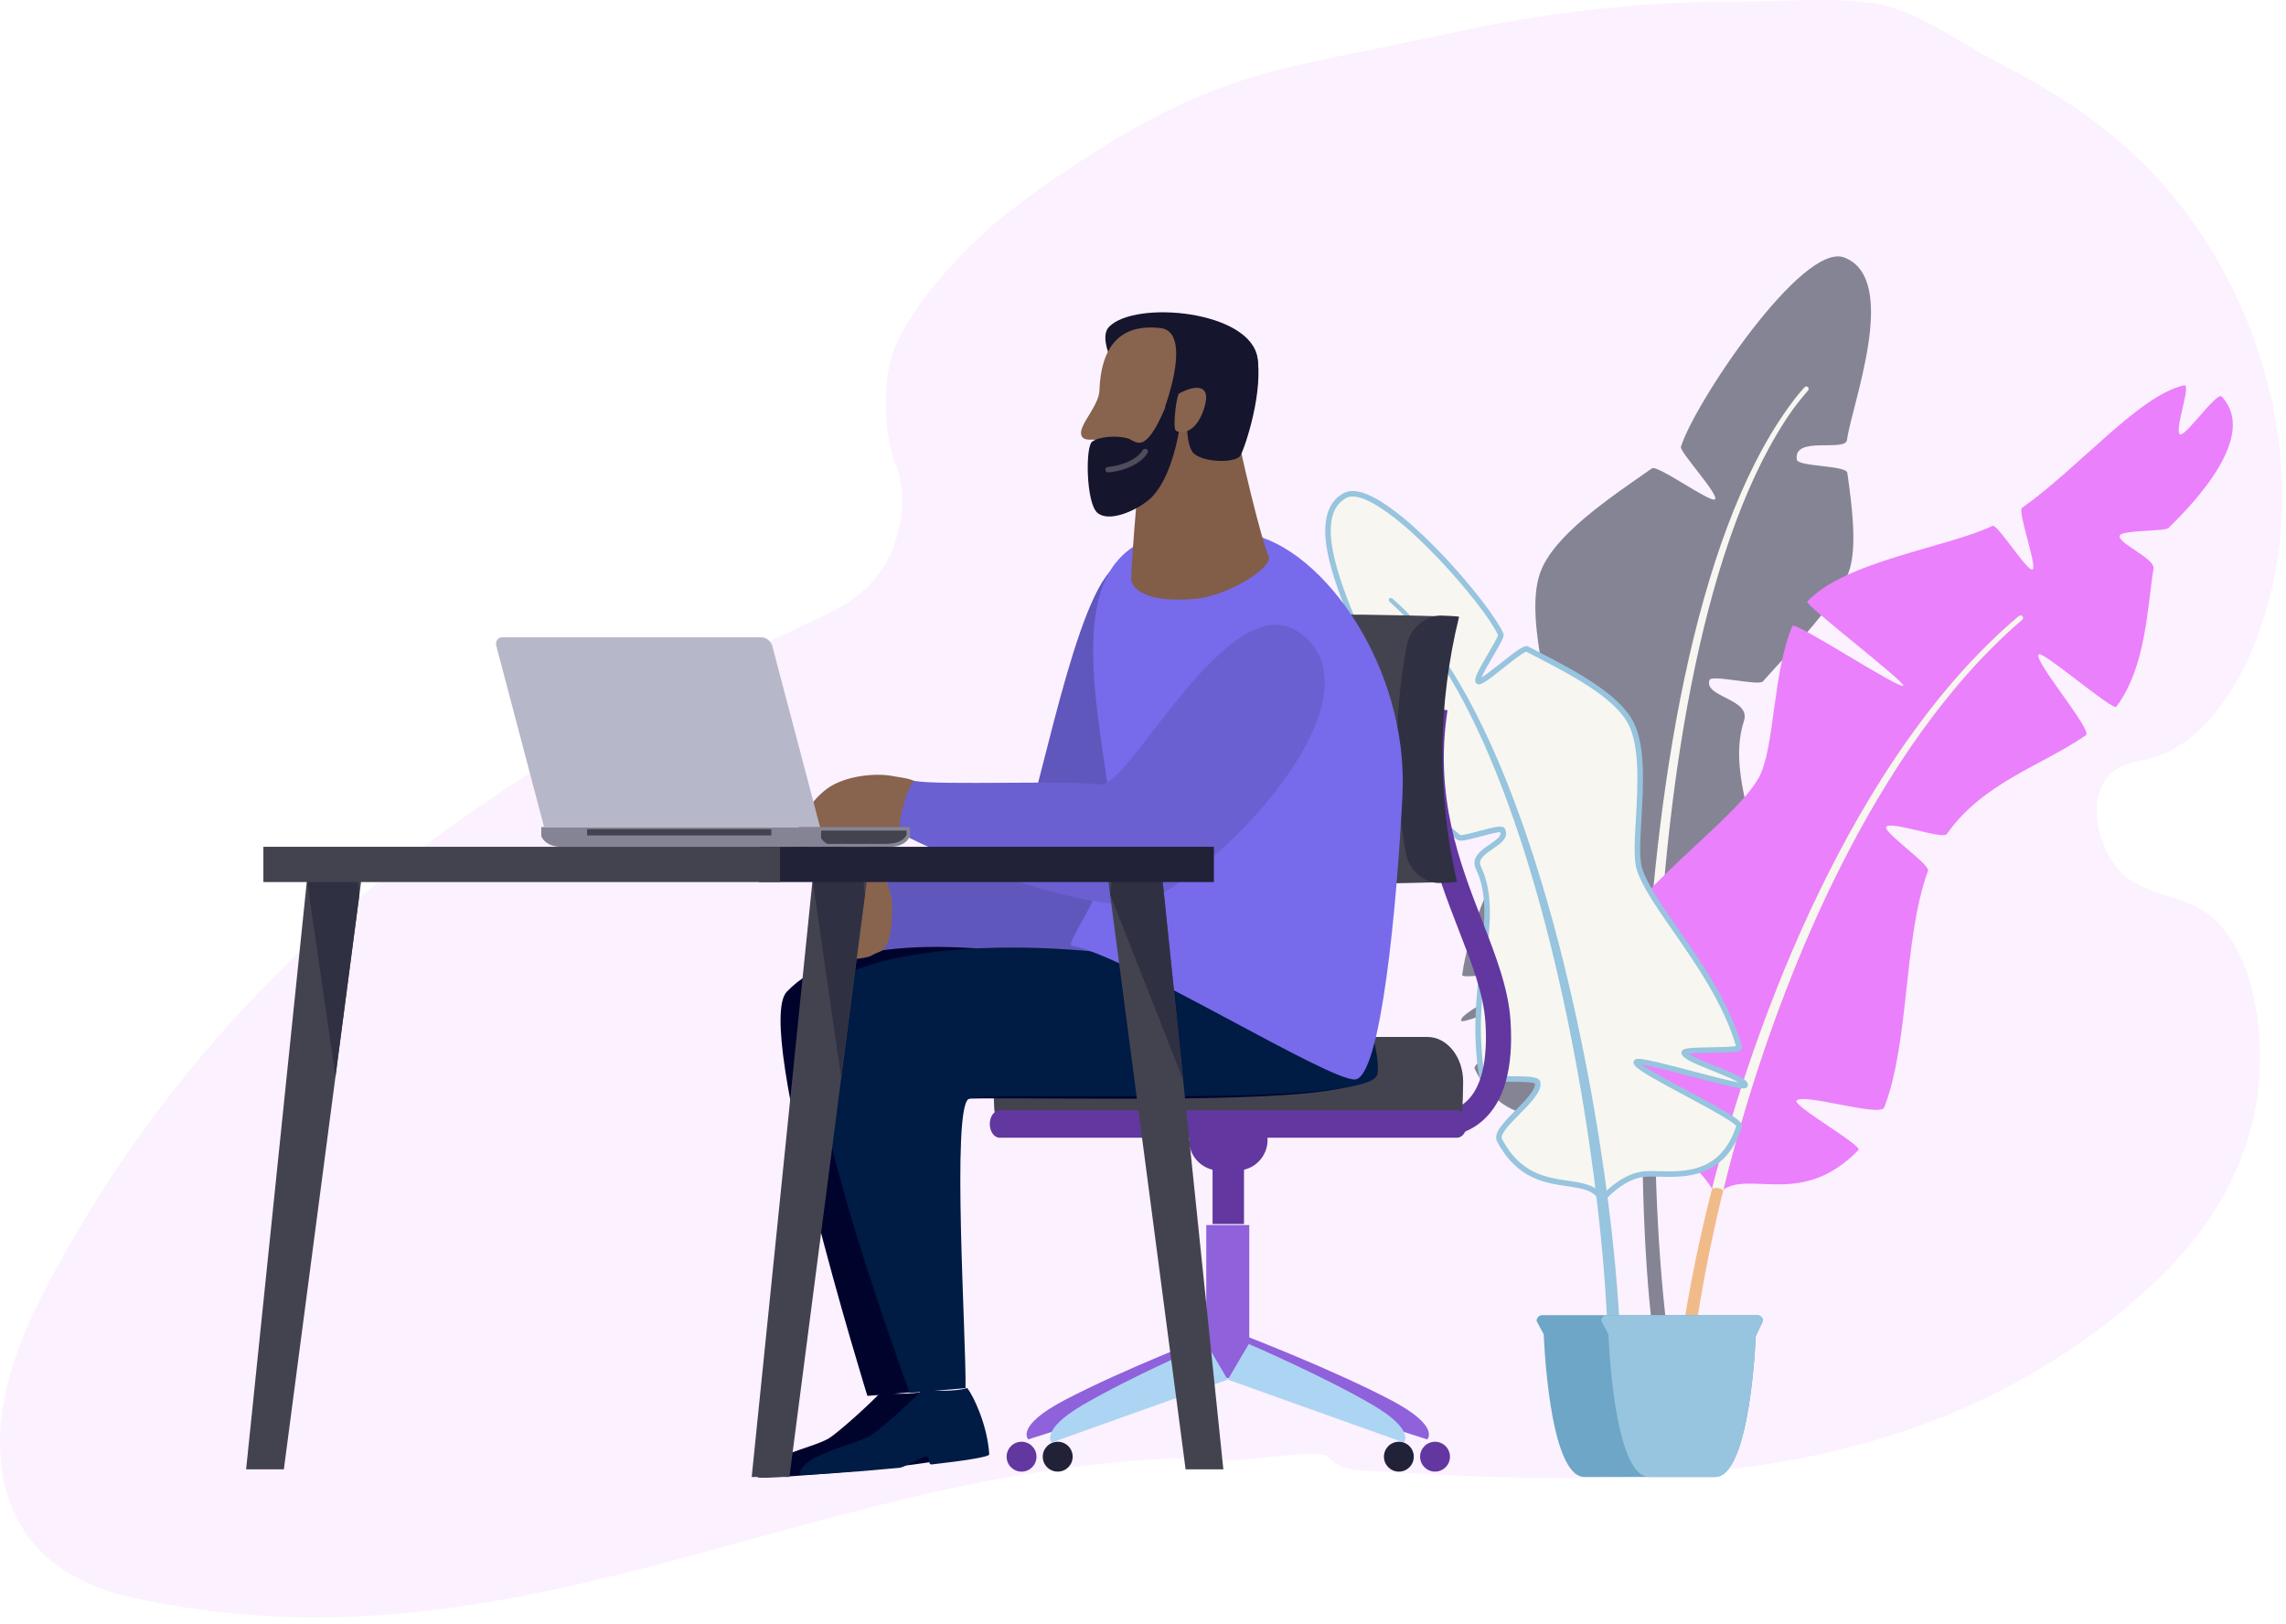 <svg width="328" height="233" viewBox="0 0 328 233" fill="none" xmlns="http://www.w3.org/2000/svg">
<path d="M149.529 26.829C174.179 9.752 181.581 10.557 208.466 4.68C222.273 1.665 236.228 0.161 250.176 0.206C256.24 0.229 262.683 -0.399 268.645 0.432C274.929 1.309 280.941 6.072 286.847 9.064C294.127 12.758 301.293 17.288 307.719 23.669C317.923 33.805 326.306 49.649 327.38 67.879C328.455 86.11 320.389 105.879 308.301 108.882C306.028 109.448 303.448 109.612 301.893 112.152C299.263 116.445 301.927 123.685 305.456 126.146C308.986 128.606 313.126 128.516 316.645 131.016C323.828 136.124 325.955 150.932 322.952 161.934C319.948 172.935 313.223 180.645 306.322 186.562C273.577 214.68 233.535 213.243 195.79 211.009C193.98 210.901 192.045 210.726 190.609 209.08C189.178 207.428 174.153 210.686 175.612 209.08C118.098 208.888 76.186 241.615 19.265 229.279C11.799 227.661 3.241 223.696 0.695 213.085C-1.658 203.282 2.37 192.773 6.685 184.593C33.242 134.234 75.207 108.3 116.193 89.3C119.791 87.631 123.53 85.889 126.296 82.06C129.062 78.23 130.51 71.652 128.558 66.838C126.94 62.856 126.296 54.563 128.558 49.483C132.122 41.481 141.442 32.606 146.296 29.241L149.529 26.829Z" fill="#FCF1FE"/>
<path d="M236.639 162.784C238.454 157.444 248.617 161.502 252.753 150.342C253.601 148.054 244.784 144.094 244.961 141.375C245.043 140.1 254.268 140.187 254.309 138.859C254.819 123.289 247.248 112.613 250.229 103.433C251.272 100.219 244.488 100.088 245.272 97.583C245.542 96.724 252.337 98.46 252.941 97.774C256.473 93.758 264.082 86.16 265.417 81.597C266.392 78.255 265.788 72.9 265.057 67.842C264.899 66.739 257.966 66.99 257.808 65.94C257.291 62.46 264.787 64.902 265.012 63.124C265.631 58.227 272.677 40.05 264.629 36.949C258.618 34.635 243.086 57.912 241.181 64.11C240.963 64.823 246.802 71.104 246.048 71.655C245.388 72.143 237.802 66.66 237.037 67.197C231.127 71.333 222.757 76.834 220.923 82.358C218.583 89.415 223.578 102.788 222.809 107.228C221.613 114.158 211.634 126.915 209.793 139.879C209.681 140.674 219.356 138.784 219.307 139.583C219.224 140.974 209.489 145.05 209.639 146.434C209.748 147.435 227.429 139.137 227.681 140.127C228.011 141.443 210.967 152.044 211.578 153.327C216.254 163.118 224.801 159.514 228.821 159.36C232.844 159.207 236.636 162.777 236.636 162.777L236.639 162.784Z" fill="#848495"/>
<path d="M237.603 146.272C237.063 146.137 236.519 146.025 235.976 145.92C235.207 163.998 235.826 180.412 237.116 190.89C237.281 192.243 239.328 191.992 239.163 190.638C237.749 179.111 237.071 163.26 237.603 146.272Z" fill="#848495"/>
<path d="M259.398 55.533C259.053 55.237 258.854 55.638 257.883 56.763C243.775 74.568 237.79 110.632 236.14 142.458C236.673 142.552 237.202 142.661 237.73 142.777C239.024 111.236 244.544 76.575 257.29 58.683C258.247 57.401 258.719 56.861 259.424 56.028C259.567 55.86 259.529 55.65 259.394 55.533H259.398Z" fill="#F7F6F1"/>
<path d="M246.262 171.604C249.959 166.958 257.928 173.996 266.654 165.008C267.277 164.366 257.264 158.7 257.771 157.939C258.569 156.735 269.801 160.35 270.356 158.895C274.038 149.235 273.052 134.783 276.633 124.931C276.952 124.054 270.239 119.456 270.637 118.658C271.128 117.671 278.744 120.514 279.337 119.666C284.504 112.271 293.163 109.766 299.294 105.484C300.292 104.786 291.671 94.71 292.511 93.889C293.088 93.323 303.179 102.049 303.659 101.4C307.901 95.693 308.069 87.371 308.992 81.574C309.224 80.119 303.742 77.903 304.147 76.845C304.462 76.016 310.616 76.26 311.122 75.765C314.846 72.143 324.078 62.502 318.761 56.888C318.086 56.175 313.597 62.618 312.832 62.336C311.827 61.973 314.516 55.035 313.379 55.286C306.914 56.73 298.447 66.972 290.122 72.87C289.447 73.347 292.327 81.281 291.656 81.698C290.906 82.159 286.608 75.09 285.866 75.454C279.761 78.45 264.566 80.543 259.301 86.325C258.918 86.745 273.408 97.879 273.089 98.382C272.684 99.023 257.493 89.059 257.174 89.809C254.291 96.645 254.666 107.505 252.326 111.634C248.673 118.073 234.251 127.166 227.816 139.354C227.422 140.104 237.678 141.671 237.348 142.444C236.771 143.794 225.678 144.371 225.333 145.793C225.082 146.824 245.557 144.893 245.452 145.961C245.313 147.383 224.651 151.823 224.804 153.315C225.956 164.678 235.702 164.149 239.741 165.428C243.779 166.706 246.269 171.593 246.269 171.593L246.262 171.604Z" fill="#EA80FC"/>
<path d="M289.691 88.383C290.047 88.087 290.501 88.62 290.148 88.923C263.231 111.911 246.412 161.883 242.463 197.22C242.407 197.718 241.957 198.075 241.462 198.022C240.967 197.97 240.607 197.52 240.659 197.021C244.259 164.767 261.269 112.2 289.694 88.387L289.691 88.383Z" fill="#F1BB89"/>
<path d="M289.691 88.384C268.181 106.403 253.211 140.891 245.636 170.58C246.086 170.366 246.862 170.415 247.248 170.801C254.752 140.164 269.471 106.583 290.144 88.924C290.497 88.624 290.043 88.088 289.687 88.384H289.691Z" fill="#F7F6F1"/>
<path d="M229.841 172.128C227.759 167.909 219.794 172.372 215.156 163.589C214.203 161.789 221.066 157.556 220.623 155.324C220.417 154.282 212.797 155.354 212.617 154.263C210.502 141.442 215.598 131.782 212.137 124.514C210.926 121.972 216.521 121.121 215.602 119.137C215.287 118.454 209.853 120.633 209.279 120.131C205.919 117.194 198.798 111.738 197.201 108.108C196.031 105.449 195.944 100.957 196.001 96.693C196.012 95.767 201.776 95.216 201.791 94.331C201.839 91.394 195.903 94.233 195.524 92.786C194.478 88.803 186.671 74.534 192.993 71.096C197.714 68.527 213.097 86.088 215.347 91.008C215.606 91.574 211.458 97.406 212.144 97.781C212.744 98.111 218.422 92.752 219.112 93.112C224.448 95.887 231.974 99.528 234.093 103.897C236.797 109.477 234.123 121.083 235.241 124.676C236.984 130.278 246.629 139.743 249.562 150.266C249.742 150.911 241.533 150.401 241.661 151.057C241.882 152.197 250.376 154.511 250.402 155.669C250.421 156.509 234.892 151.571 234.791 152.418C234.659 153.543 249.914 160.454 249.547 161.583C246.746 170.189 239.283 168.142 235.942 168.453C232.601 168.764 229.848 172.128 229.848 172.128H229.841Z" fill="#F7F6F1"/>
<path d="M229.841 172.527C229.841 172.527 229.811 172.527 229.796 172.527C229.661 172.512 229.544 172.429 229.484 172.309C228.723 170.764 227.032 170.517 224.887 170.202C221.654 169.729 217.634 169.137 214.807 163.782C214.192 162.619 215.703 161.085 217.454 159.312C218.748 157.999 220.353 156.375 220.244 155.464C219.866 155.217 217.799 155.217 216.678 155.217C213.854 155.22 212.366 155.179 212.227 154.335C211.207 148.148 211.848 142.714 212.411 137.918C213.014 132.803 213.536 128.385 211.777 124.695C210.986 123.038 212.519 121.992 213.749 121.152C214.796 120.439 215.437 119.952 215.276 119.408C214.844 119.363 213.371 119.76 212.471 120.004C210.281 120.597 209.414 120.788 209.017 120.439C208.398 119.899 207.641 119.262 206.834 118.587C203.178 115.519 198.176 111.319 196.833 108.274C195.652 105.593 195.543 101.123 195.599 96.694C195.611 95.955 196.717 95.64 198.843 95.104C199.702 94.887 201.123 94.53 201.386 94.272C201.382 93.987 201.303 93.78 201.146 93.638C200.624 93.169 199.222 93.345 198.097 93.488C196.638 93.672 195.378 93.829 195.134 92.892C194.921 92.07 194.388 90.75 193.773 89.224C192.626 86.367 191.051 82.455 190.424 78.99C189.667 74.794 190.462 72.019 192.794 70.752C193.526 70.354 194.482 70.35 195.644 70.737C202.083 72.885 213.779 86.655 215.699 90.852C215.879 91.249 215.561 91.875 214.214 94.17C213.678 95.085 212.849 96.499 212.561 97.227C213.194 96.837 214.368 95.907 215.204 95.243C217.961 93.057 218.778 92.502 219.288 92.768C219.663 92.963 220.049 93.162 220.447 93.368C225.779 96.124 232.417 99.552 234.442 103.733C236.114 107.183 235.796 112.658 235.518 117.488C235.342 120.555 235.188 123.203 235.612 124.564C236.313 126.814 238.353 129.75 240.712 133.148C244.046 137.944 248.189 143.914 249.933 150.165C249.974 150.308 249.944 150.458 249.854 150.574C249.581 150.942 248.759 151.005 245.643 151.058C244.552 151.077 243.011 151.103 242.287 151.204C242.984 151.684 244.886 152.449 246.104 152.937C249.419 154.268 250.773 154.887 250.792 155.663C250.792 155.809 250.732 155.944 250.616 156.034C250.199 156.36 248.936 156.113 242.662 154.459C240.198 153.81 236.988 152.967 235.604 152.76C236.744 153.6 239.804 155.239 242.148 156.495C248.932 160.129 250.166 160.958 249.922 161.708C247.522 169.08 241.811 168.934 238.031 168.833C237.232 168.814 236.542 168.795 235.976 168.848C232.833 169.14 230.178 172.347 230.152 172.38C230.077 172.474 229.964 172.527 229.844 172.527H229.841ZM216.866 154.422C219.483 154.422 220.859 154.474 221.013 155.254C221.272 156.567 219.693 158.168 218.017 159.863C216.746 161.153 215.159 162.758 215.504 163.407C218.144 168.409 221.789 168.942 224.999 169.414C227.066 169.718 228.877 169.984 229.901 171.462C230.782 170.52 233.114 168.319 235.893 168.06C236.504 168.004 237.217 168.023 238.042 168.042C241.781 168.139 246.892 168.27 249.127 161.562C249.014 161.412 248.561 160.988 246.746 159.93C245.351 159.117 243.528 158.138 241.766 157.193C235.481 153.825 234.307 153.06 234.386 152.374C234.401 152.239 234.476 152.119 234.592 152.04C234.824 151.883 235.196 151.804 237.622 152.363C239.096 152.704 241.008 153.207 242.857 153.694C245.148 154.298 248.118 155.078 249.498 155.31C248.669 154.823 247.004 154.152 245.804 153.672C242.681 152.415 241.394 151.834 241.259 151.133C241.233 150.994 241.271 150.852 241.361 150.739C241.649 150.383 242.531 150.315 245.628 150.263C246.791 150.244 248.478 150.214 249.089 150.094C247.338 144.068 243.307 138.267 240.059 133.594C237.659 130.14 235.589 127.159 234.851 124.793C234.382 123.293 234.539 120.578 234.723 117.435C234.986 112.935 235.308 107.337 233.726 104.07C231.813 100.125 225.307 96.765 220.079 94.065C219.708 93.874 219.341 93.683 218.988 93.499C218.516 93.619 216.824 94.962 215.696 95.858C213.123 97.898 212.418 98.389 211.946 98.13C211.818 98.063 211.728 97.943 211.687 97.797C211.537 97.249 212.133 96.15 213.528 93.765C214.098 92.794 214.867 91.482 214.946 91.11C213.929 88.947 210.498 84.514 206.744 80.52C202.177 75.66 198.037 72.368 195.389 71.483C194.448 71.168 193.698 71.157 193.169 71.442C188.497 73.984 192.258 83.337 194.504 88.92C195.153 90.537 195.667 91.815 195.896 92.682C195.967 92.948 197.388 92.768 197.996 92.693C199.413 92.513 200.883 92.329 201.674 93.042C202.016 93.349 202.184 93.784 202.177 94.335C202.166 95.044 201.089 95.344 199.034 95.865C198.131 96.094 196.638 96.469 196.387 96.747C196.334 101.07 196.439 105.417 197.553 107.948C198.821 110.824 203.744 114.957 207.337 117.972C208.132 118.639 208.882 119.269 209.501 119.805C209.849 119.88 211.353 119.475 212.261 119.228C214.612 118.594 215.662 118.339 215.954 118.969C216.528 120.203 215.287 121.05 214.192 121.797C212.823 122.73 212.024 123.368 212.489 124.343C214.346 128.239 213.813 132.762 213.194 138C212.636 142.733 212.006 148.092 212.996 154.148C213.363 154.418 215.429 154.418 216.674 154.414H216.862L216.866 154.422Z" fill="#97C4DE"/>
<path d="M230.741 195.446C230.741 195.446 230.737 194.993 230.73 194.141C230.722 193.721 230.711 193.2 230.7 192.593C230.681 191.981 230.662 191.276 230.632 190.489C230.512 187.335 230.235 182.824 229.691 177.424C229.421 174.724 229.087 171.803 228.686 168.72C228.281 165.638 227.812 162.39 227.265 159.041C226.721 155.693 226.102 152.239 225.408 148.744C224.718 145.249 223.95 141.709 223.113 138.188C222.281 134.666 221.362 131.164 220.387 127.736C219.405 124.313 218.358 120.964 217.248 117.761C216.135 114.559 214.972 111.491 213.757 108.634C212.542 105.776 211.29 103.118 210.022 100.725C208.755 98.333 207.476 96.203 206.25 94.38C205.023 92.558 203.85 91.043 202.822 89.846C202.695 89.696 202.567 89.554 202.447 89.411C202.387 89.34 202.327 89.273 202.267 89.201C202.207 89.134 202.143 89.07 202.087 89.006C201.847 88.751 201.626 88.511 201.416 88.286C201.315 88.174 201.206 88.073 201.108 87.971C201.007 87.87 200.913 87.776 200.82 87.686C200.636 87.506 200.471 87.338 200.317 87.191C199.695 86.625 199.365 86.321 199.365 86.321L199.353 86.314C199.23 86.201 199.222 86.01 199.335 85.886C199.447 85.763 199.635 85.755 199.758 85.864C199.758 85.864 200.1 86.168 200.741 86.741C200.898 86.888 201.067 87.056 201.258 87.24C201.352 87.334 201.453 87.428 201.555 87.529C201.656 87.63 201.768 87.731 201.873 87.848C202.087 88.073 202.32 88.316 202.563 88.575C202.623 88.639 202.687 88.706 202.751 88.774C202.811 88.841 202.875 88.913 202.935 88.984C203.058 89.126 203.19 89.273 203.321 89.423C204.375 90.626 205.586 92.149 206.842 93.983C208.102 95.816 209.415 97.954 210.723 100.358C212.028 102.758 213.318 105.428 214.575 108.293C215.831 111.158 217.031 114.233 218.186 117.443C219.333 120.656 220.421 124.009 221.445 127.44C222.461 130.875 223.421 134.381 224.295 137.91C225.172 141.439 225.982 144.986 226.71 148.489C227.441 151.991 228.097 155.453 228.682 158.813C229.267 162.173 229.773 165.428 230.212 168.521C230.651 171.615 231.018 174.551 231.315 177.263C231.915 182.689 232.245 187.23 232.398 190.418C232.481 192.011 232.515 193.268 232.537 194.126C232.552 194.978 232.563 195.431 232.563 195.431C232.575 195.934 232.173 196.346 231.675 196.354C231.172 196.365 230.76 195.964 230.752 195.465V195.454L230.741 195.446Z" fill="#97C4DE"/>
<path d="M220.469 189.525L221.501 191.467C221.501 191.467 222.198 211.912 227.343 211.912H246.078C251.159 211.912 251.921 191.722 251.921 191.722L252.952 189.525C252.952 189.067 252.581 188.7 252.127 188.7H221.294C220.837 188.7 220.469 189.067 220.469 189.525Z" fill="#6DA6C7"/>
<path d="M229.747 189.525L230.778 191.467C230.778 191.467 231.476 211.912 236.621 211.912H246.074C251.156 211.912 251.917 191.722 251.917 191.722L252.948 189.525C252.948 189.067 252.577 188.7 252.123 188.7H230.572C230.114 188.7 229.747 189.067 229.747 189.525Z" fill="#97C4DE"/>
<path d="M206.442 163.085C208.021 163.085 210.507 162.725 212.689 160.827C215.828 158.097 217.186 153.245 216.728 146.405C216.421 141.785 214.602 137.112 212.682 132.162C209.442 123.834 205.771 114.395 207.691 101.911L204.124 101.364C202.062 114.804 206.086 125.154 209.314 133.471C211.216 138.357 212.858 142.58 213.128 146.645C213.499 152.195 212.539 156.147 210.353 158.079C208.283 159.909 205.692 159.44 205.583 159.421L204.859 162.957C204.927 162.969 205.531 163.092 206.442 163.092V163.085Z" fill="#6237A0"/>
<path d="M178.782 191.712L175.269 197.071L204.781 206.525C204.781 206.525 206.754 204.639 199.512 200.855C191.082 196.441 178.782 191.712 178.782 191.712Z" fill="#8F61DB"/>
<path d="M173.54 191.712L177.053 197.071L147.541 206.525C147.541 206.525 145.572 204.639 152.81 200.855C161.243 196.441 173.54 191.712 173.54 191.712Z" fill="#8F61DB"/>
<path d="M179.247 175.771H173.078V197.727H179.247V175.771Z" fill="#8F61DB"/>
<path d="M179.175 192.841L176.168 197.952L201.432 206.975C201.432 206.975 203.119 205.179 196.92 201.56C189.702 197.349 179.172 192.837 179.172 192.837L179.175 192.841Z" fill="#ACD5F4"/>
<path d="M173.145 192.841L176.149 197.952L150.885 206.975C150.885 206.975 149.198 205.179 155.397 201.56C162.616 197.349 173.145 192.837 173.145 192.837V192.841Z" fill="#ACD5F4"/>
<path d="M198.571 209.007C198.571 210.192 199.531 211.148 200.712 211.148C201.893 211.148 202.853 210.192 202.853 209.007C202.853 207.822 201.893 206.862 200.712 206.862C199.531 206.862 198.571 207.822 198.571 209.007Z" fill="#212138"/>
<path d="M149.618 209.007C149.618 210.192 150.582 211.148 151.767 211.148C152.952 211.148 153.908 210.192 153.908 209.007C153.908 207.822 152.948 206.862 151.767 206.862C150.586 206.862 149.618 207.822 149.618 209.007Z" fill="#212138"/>
<path d="M203.761 209.007C203.761 210.192 204.721 211.148 205.902 211.148C207.083 211.148 208.043 210.192 208.043 209.007C208.043 207.822 207.083 206.862 205.902 206.862C204.721 206.862 203.761 207.822 203.761 209.007Z" fill="#6237A0"/>
<path d="M144.432 209.007C144.432 210.192 145.392 211.148 146.577 211.148C147.762 211.148 148.718 210.192 148.718 209.007C148.718 207.822 147.762 206.862 146.577 206.862C145.392 206.862 144.432 207.822 144.432 209.007Z" fill="#6237A0"/>
<path d="M178.493 167.727H173.981V175.621H178.493V167.727Z" fill="#6237A0"/>
<path d="M170.599 163.553C170.599 165.98 172.572 167.952 174.998 167.952H177.477C179.907 167.952 181.875 165.983 181.875 163.553C181.875 161.12 179.907 159.155 177.477 159.155H174.998C172.568 159.155 170.599 161.123 170.599 163.553Z" fill="#6237A0"/>
<path d="M142.711 159.533C142.606 159.016 142.546 155.768 142.546 155.21C142.546 151.658 144.837 148.782 147.672 148.782H204.811C207.638 148.782 209.937 151.658 209.937 155.21C209.937 155.768 209.877 159.016 209.768 159.533H142.714H142.711Z" fill="#43434F"/>
<path d="M210.466 161.273C210.466 162.361 209.832 163.242 209.044 163.242H143.438C142.651 163.242 142.017 162.361 142.017 161.273C142.017 160.186 142.651 159.305 143.438 159.305H209.044C209.832 159.305 210.466 160.186 210.466 161.273Z" fill="#6237A0"/>
<path d="M207.267 126.537C205.857 126.642 196.902 126.799 195.357 126.818C185.554 126.938 177.109 125.097 176.637 122.682C174.702 112.651 174.616 102.357 176.386 92.318C176.802 89.907 185.374 88.066 195.383 88.189C196.958 88.208 206.097 88.366 207.537 88.475C204.466 100.988 204.376 114.023 207.267 126.541V126.537Z" fill="#43434F"/>
<path d="M209.048 126.518C208.759 126.612 206.817 126.683 206.479 126.691C204.342 126.717 202.144 124.831 201.717 122.457C199.939 112.572 199.981 102.44 201.856 92.555C202.302 90.181 204.556 88.298 206.734 88.321C207.079 88.328 209.056 88.4 209.352 88.493C206.273 100.992 206.172 114.016 209.048 126.515V126.518Z" fill="#303043"/>
<path d="M159.179 82.091C153.351 88.719 148.244 119.151 146.078 121.021C142.877 123.794 125.273 126.886 125.273 126.886L125.152 138.463C125.152 138.463 152.254 140.177 158.464 137.345C164.674 134.513 163.325 77.368 159.173 82.086L159.179 82.091Z" fill="#6057BD"/>
<path d="M108.697 211.938C109.021 212.177 116.141 211.693 123.018 211.031C123.829 210.954 126.029 209.503 126.816 209.422C127.592 209.342 126.959 210.631 127.693 210.543C132.308 210.02 135.931 209.47 135.909 209.099C135.638 204.821 133.631 200.724 132.759 199.586C131.109 200.133 126.739 200.076 126.536 199.612C123.88 202.372 119.922 205.768 118.934 206.369C116.58 207.792 109.049 209.084 108.703 211.937L108.697 211.938Z" fill="#00042D"/>
<path d="M157.641 138.595C136.596 134.322 120.172 134.707 112.895 142.287C108.032 147.356 124.454 200.281 124.454 200.281L132.477 199.619C132.477 199.619 131.607 159.226 134.22 157.961C136.832 156.689 195.013 159.531 195.788 154.462C196.563 149.394 185.754 135.802 185.754 135.802L157.635 138.596L157.641 138.595Z" fill="#00042D"/>
<path d="M114.727 211.507C115.05 211.746 122.171 211.262 129.048 210.6C129.858 210.523 132.059 209.072 132.846 208.991C133.621 208.911 132.989 210.2 133.723 210.112C138.338 209.589 141.961 209.039 141.938 208.668C141.668 204.39 139.661 200.293 138.789 199.155C137.139 199.701 132.769 199.645 132.566 199.181C129.909 201.941 125.952 205.337 124.963 205.937C122.61 207.361 115.078 208.653 114.733 211.506L114.727 211.507Z" fill="#001B44"/>
<path d="M170.464 138.446C146.532 133.862 124.395 135.963 118.233 141.888C111.457 148.4 128.929 195.247 130.511 199.837L138.535 199.175C138.664 192.207 136.501 158.88 139.001 157.669C141.614 156.397 196.864 159.156 197.634 154.092C198.409 149.022 191.821 135.342 191.821 135.342L170.465 138.451L170.464 138.446Z" fill="#001B44"/>
<path d="M117.664 127.04C116.303 127.634 116.567 136.066 117.76 137.446C118.208 137.971 123.047 137.783 124.722 137.243C125.183 137.096 125.305 136.874 126.065 136.628C128.212 135.929 127.931 130.988 128.008 130.031C128.106 128.842 127.08 124.307 124.718 124.565C124.467 124.592 122.532 125.497 120.642 126.289C119.331 126.839 118.099 126.855 117.67 127.039L117.664 127.04Z" fill="#88634E"/>
<path d="M120.562 129.041C121.245 128.986 122.049 128.838 122.842 128.69C123.705 128.531 125.003 128.287 125.215 128.433C125.337 128.518 125.504 128.488 125.595 128.374C125.687 128.255 125.666 128.094 125.55 128.008C125.173 127.736 124.287 127.885 122.753 128.171C121.54 128.397 120.167 128.653 119.523 128.48C118.199 128.116 118.226 127.515 118.225 127.487C118.234 127.346 118.127 127.22 117.981 127.209C117.83 127.199 117.702 127.299 117.687 127.44C117.684 127.485 117.577 128.491 119.361 128.98C119.675 129.067 120.088 129.073 120.562 129.035L120.562 129.041Z" fill="#88634E"/>
<path d="M122.605 136.621C122.605 136.621 122.652 136.617 122.675 136.604C123.431 136.34 124.217 135.325 124.778 133.902C125.333 132.492 125.735 130.414 125.026 129.199C124.953 129.073 124.784 129.029 124.646 129.104C124.514 129.178 124.465 129.343 124.538 129.476C125.109 130.466 124.812 132.321 124.257 133.726C123.768 134.964 123.077 135.897 122.496 136.1C122.351 136.152 122.271 136.308 122.321 136.448C122.364 136.566 122.481 136.637 122.599 136.627L122.605 136.621Z" fill="#88634E"/>
<path d="M130.662 115.816C130.633 115.976 130.401 118.317 129.673 119.586C129.177 120.448 127.515 121.494 126.203 122.425C125.147 123.172 124.38 123.928 124.185 123.816C123.724 123.539 123.491 122.271 125.019 121.158C125.954 120.478 126.228 118.829 125.547 119.198C124.71 119.647 123.047 120.536 121.486 121.23C119.792 121.983 116.779 126.355 115.965 125.028C115.488 124.247 119.407 119.916 119.388 119.214C119.38 118.767 114.512 123.065 114.194 122.654C113.421 121.642 114.979 116.72 115.874 116.025C116.242 115.744 117.463 113.665 119.735 112.513C122.278 111.224 125.981 110.881 128.348 111.398C129.284 111.604 135.127 111.896 130.662 115.81L130.662 115.816Z" fill="#88634E"/>
<path d="M179.184 76.609C189.932 78.648 202.143 95.865 201.23 114.086C200.448 129.766 198.144 154.616 194.421 154.882C190.698 155.149 161.614 137.076 153.781 135.691C152.666 135.493 159.108 127.422 159.534 120.671C160.077 112.076 152.869 89.837 160.059 80.789C165.134 74.406 175.22 75.856 179.184 76.609Z" fill="#776AEB"/>
<path d="M186.466 90.779C200.192 100.648 170.908 129.459 162.271 129.724C151.61 130.05 130.532 120.647 129.236 119.477C128.498 118.808 130.369 111.862 131.392 112.064C134.537 112.685 153.724 111.947 157.87 112.544C162.017 113.146 176.442 83.573 186.466 90.779Z" fill="#6A60D1"/>
<path d="M159.121 46.909C157.194 48.895 161.129 55.372 162.609 56.275C165.946 58.318 172.722 67.075 175.343 66.383C177.969 65.691 181.153 56.861 180.444 51.445C179.541 44.562 162.896 43.006 159.115 46.903L159.121 46.909Z" fill="#15152D"/>
<path d="M176.394 56.534C177.959 65.435 181.228 78.24 182.011 79.795C182.795 81.35 176.305 85.488 171.459 85.922C164.779 86.52 162.406 84.608 162.317 83.133C162.227 81.658 163.231 70.23 163.231 70.23L166.623 58.53L176.388 56.535L176.394 56.534Z" fill="#825D48"/>
<path d="M166.525 47.072C162.02 46.547 158.035 48.261 157.75 56.016C157.668 58.271 154.758 60.991 155.139 62.402C155.436 63.51 157.21 62.851 157.23 63.189C157.376 66.085 158.364 67.204 159.568 69.83C161.459 73.974 173.71 47.911 166.525 47.072Z" fill="#88634E"/>
<path d="M161.874 62.925C160.269 62.421 157.65 62.637 156.685 63.388C155.72 64.139 155.83 72.164 157.448 73.567C159.066 74.97 162.76 73.386 164.71 71.825C169.165 68.263 170.141 56.341 169.375 56.415C168.09 56.539 167.598 57.52 167.269 58.304C164.257 65.515 163.023 63.283 161.879 62.924L161.874 62.925Z" fill="#15152D"/>
<path d="M180.331 50.969C181.373 56.028 178.65 64.216 177.972 65.369C177.294 66.522 172.159 66.395 171.074 64.808C169.356 62.303 170.935 51.745 170.935 51.745L180.331 50.969Z" fill="#15152D"/>
<path d="M169.187 56.454C171.007 55.437 174.009 54.695 172.769 58.597C171.535 62.498 169.136 62.214 168.691 61.757C168.245 61.295 168.805 56.663 169.181 56.454L169.187 56.454Z" fill="#88634E"/>
<path opacity="0.3" d="M159.034 67.786C161.075 67.619 163.601 66.693 164.657 64.992C164.774 64.802 164.718 64.557 164.525 64.448C164.332 64.339 164.079 64.4 163.963 64.59C163.065 66.035 160.755 66.847 158.986 66.992L158.975 66.992C158.748 67.011 158.579 67.2 158.593 67.42C158.606 67.64 158.796 67.8 159.022 67.782L159.034 67.781L159.034 67.786Z" fill="#D6CBC7"/>
<path d="M130.558 119.988C130.558 119.988 130.572 119.959 130.581 119.945L130.558 118.67H77.661V119.945C77.661 119.945 77.649 119.974 77.661 119.988L77.795 120.227C78.472 121.334 79.696 121.534 81.091 121.534H127.128C128.523 121.534 129.744 121.334 130.424 120.227L130.558 119.988Z" fill="#848495"/>
<path d="M117.814 120.204C117.814 120.204 117.802 120.227 117.814 120.241L117.945 120.432C118.15 120.719 118.417 120.93 118.716 121.084H126.764C128.107 121.084 129.277 120.922 129.932 120.028L130.06 119.834C130.06 119.834 130.074 119.814 130.083 119.803L130.071 119.171H117.817V120.207L117.814 120.204Z" fill="#43434F"/>
<path d="M110.671 118.966H84.239V119.868H110.671V118.966Z" fill="#43434F"/>
<path d="M117.667 118.67L110.81 92.677C110.628 91.988 109.927 91.433 109.241 91.433H72.126C71.44 91.433 71.03 91.988 71.212 92.677L78.07 118.67H117.667Z" fill="#B7B7CA"/>
<path d="M40.728 210.825H35.313L44.246 124.306H52.098L40.728 210.825Z" fill="#43434F"/>
<path d="M51.574 128.294L48.132 154.495L44.044 126.258L44.246 124.306H51.11L51.574 128.294Z" fill="#303043"/>
<path d="M113.27 211.912H107.856L116.789 124.306H124.64L113.27 211.912Z" fill="#43434F"/>
<path d="M124.114 128.294L120.672 154.495L116.587 126.258L116.789 124.306H123.652L124.114 128.294Z" fill="#303043"/>
<path d="M170.113 210.825H175.53L166.597 124.306H158.746L170.113 210.825Z" fill="#43434F"/>
<path d="M159.27 128.294L169.78 154.996L166.797 126.258L166.597 124.306H159.734L159.27 128.294Z" fill="#303043"/>
<path d="M174.172 121.499H108.895V126.555H174.172V121.499Z" fill="#212138"/>
<path d="M111.915 121.499H37.79V126.555H111.915V121.499Z" fill="#43434F"/>
</svg>
